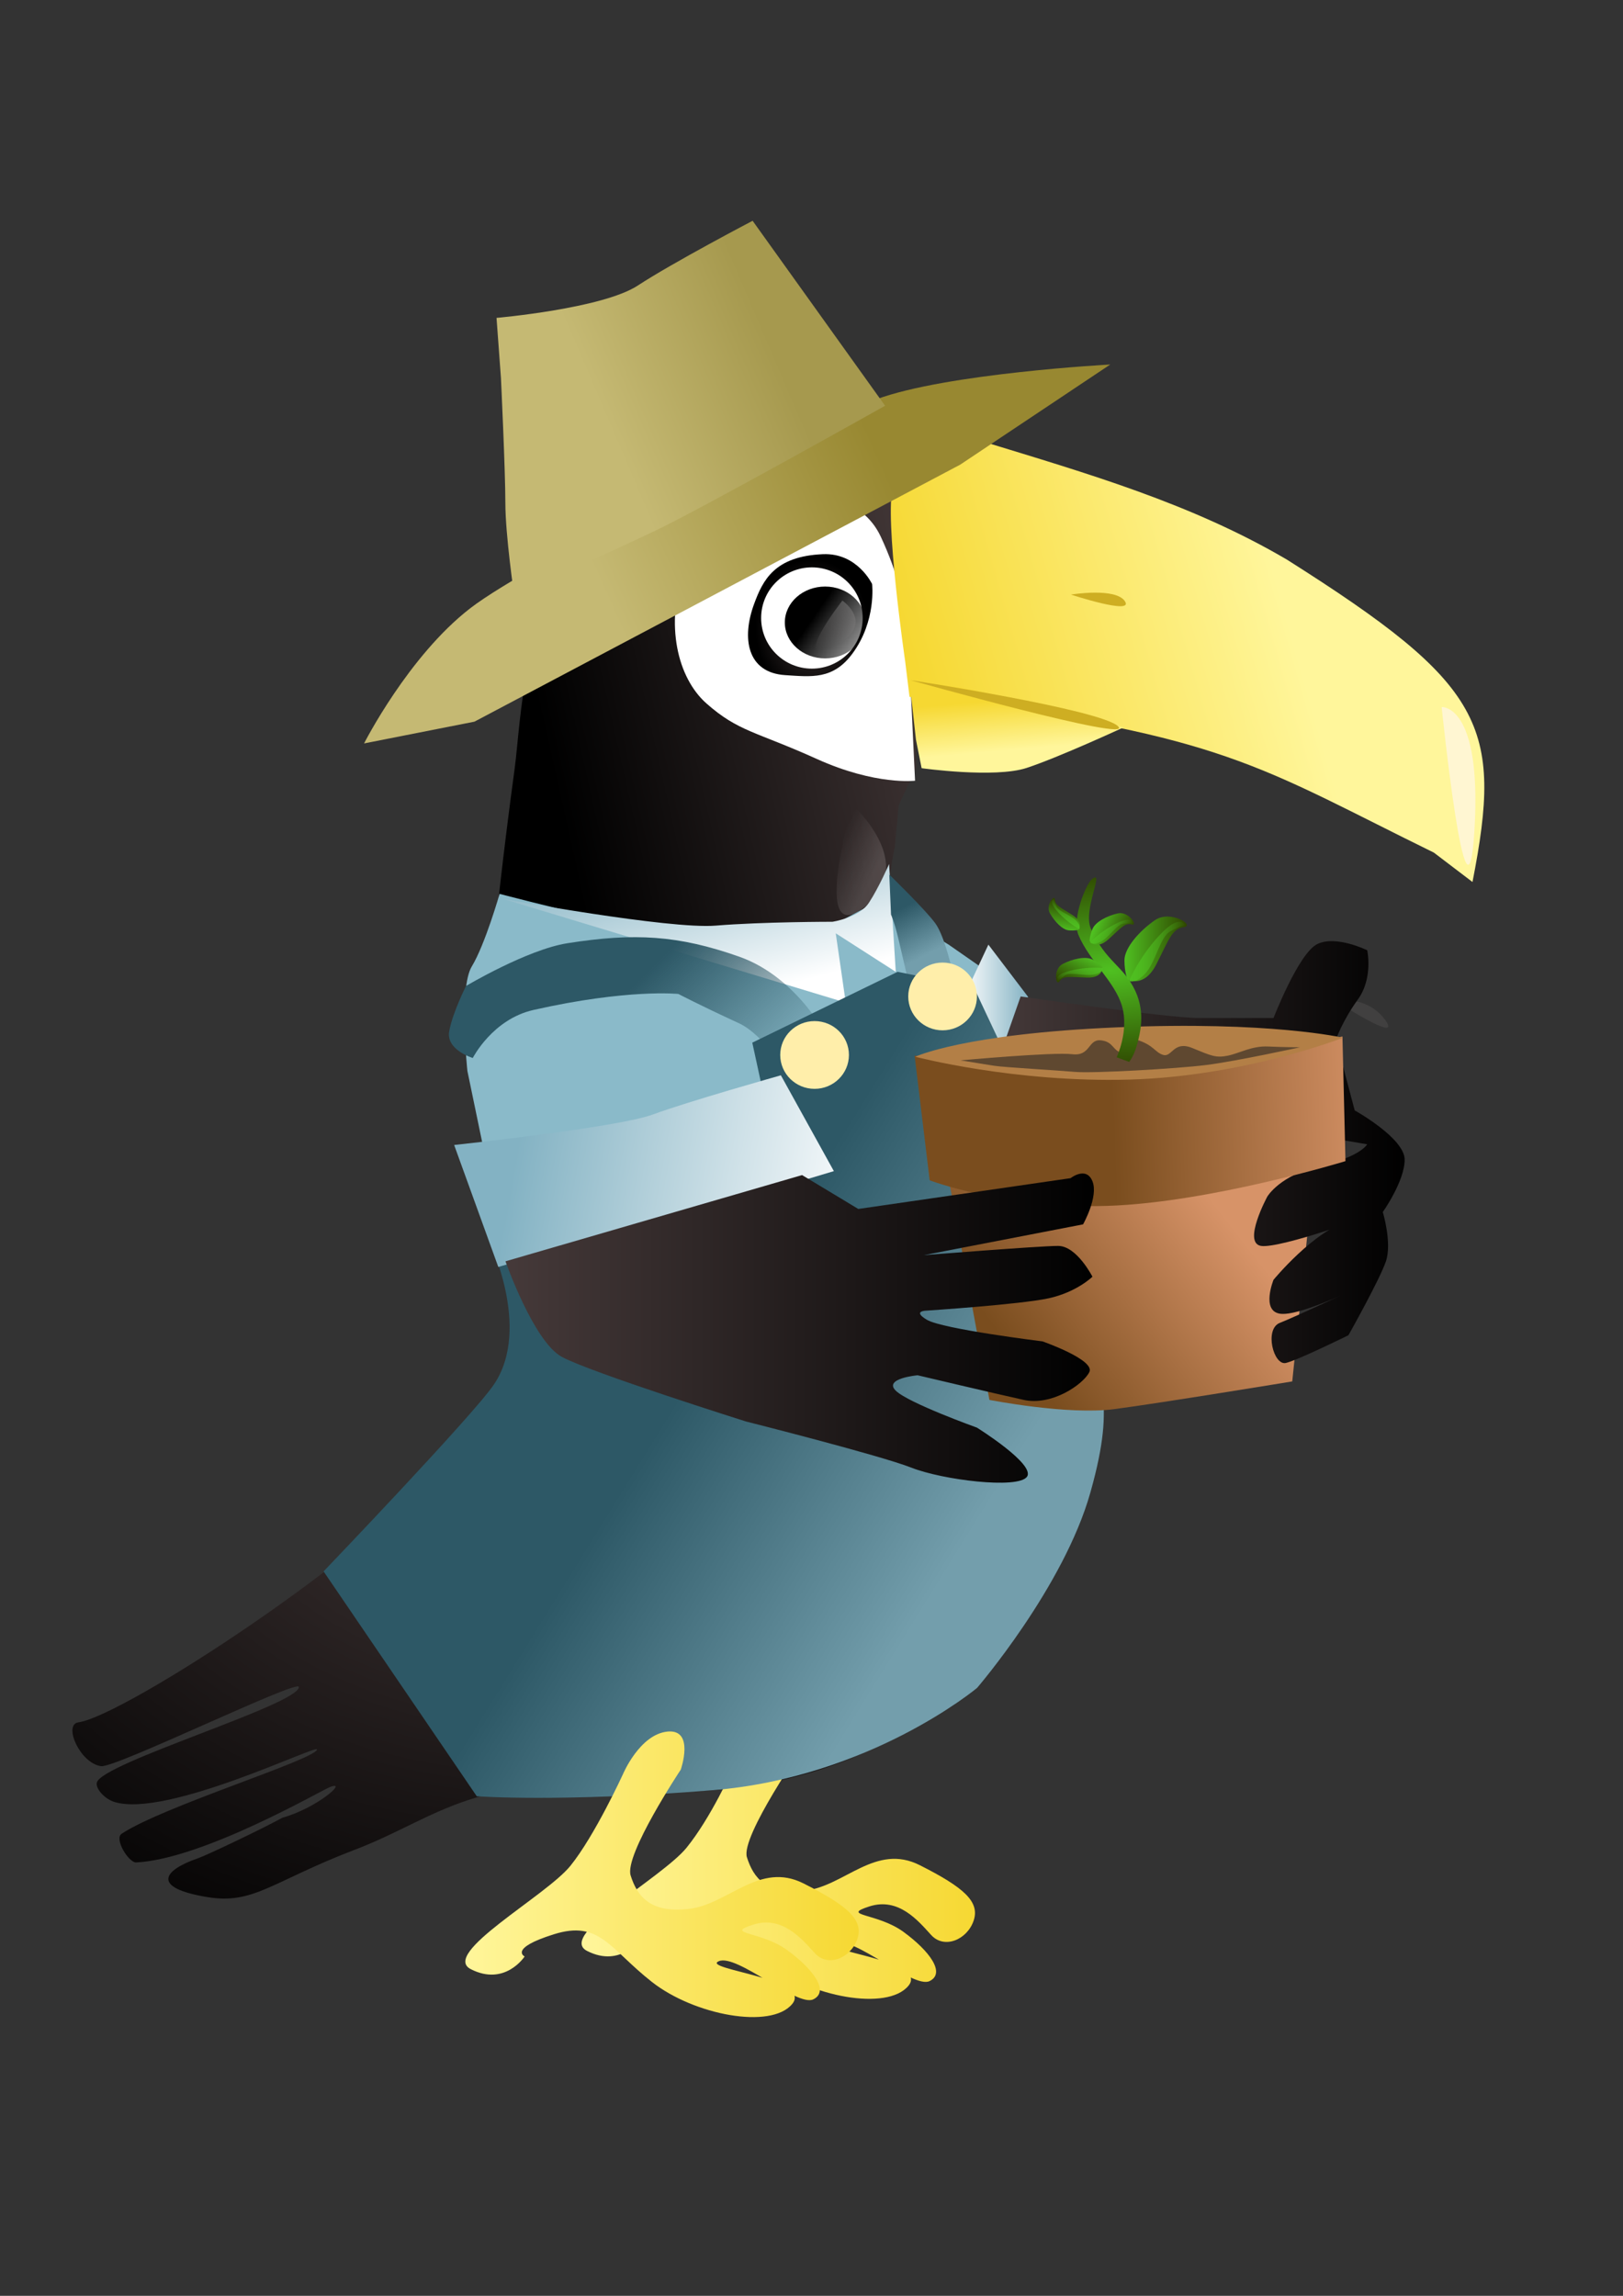 <?xml version="1.0" encoding="UTF-8" standalone="no"?>
<svg viewBox="0 0 744.094 1052.362" xmlns="http://www.w3.org/2000/svg" xmlns:xlink="http://www.w3.org/1999/xlink">
<rect x="0" y="0" width="744.094" height="1052.362" fill="#333333" stroke="none"/>
<defs>
<linearGradient id="linearGradient3463-9-4">
<stop offset="0" stop-color="#fff69b"/>
<stop offset="1" stop-color="#f6d832"/>
</linearGradient>
<linearGradient id="linearGradient3826-2">
<stop offset="0" stop-color="#463a3a"/>
<stop offset="1"/>
</linearGradient>
<linearGradient gradientUnits="userSpaceOnUse" id="linearGradient4052-4" x1="-180.316" x2="-187.125" y1="588.638" y2="592.908">
<stop offset="0"/>
<stop offset="1" stop-opacity="0"/>
</linearGradient>
<linearGradient gradientTransform="matrix(-.42,-1.273,-1.519,.504,1248.855,554.194)" gradientUnits="userSpaceOnUse" id="linearGradient4128-2" x1="-186.521" x2="-181.427">
<stop offset="0" stop-color="#e3d4d4" stop-opacity="0"/>
<stop offset="1" stop-color="#eee"/>
</linearGradient>
<linearGradient gradientTransform="matrix(.06,-.495,-1.356,-.659,1380.018,1457.605)" gradientUnits="userSpaceOnUse" id="linearGradient4343-6" x1="-238.936" x2="-238.413" y1="683.216" y2="688.007">
<stop offset="0" stop-color="#fff5f5"/>
<stop offset="1" stop-color="#fff5f5" stop-opacity="0"/>
</linearGradient>
<linearGradient id="linearGradient4997">
<stop offset="0" stop-color="#fff"/>
<stop offset="1" stop-color="#83b2c3"/>
</linearGradient>
<linearGradient gradientUnits="userSpaceOnUse" id="linearGradient4961" x1="407.009" x2="428.672" y1="1137.575" y2="1159.004">
<stop offset="0" stop-color="#2d5866"/>
<stop offset="1" stop-color="#2d5866" stop-opacity="0"/>
</linearGradient>
<linearGradient id="linearGradient4947">
<stop offset="0" stop-color="#2d5866"/>
<stop offset="1" stop-color="#739eac"/>
</linearGradient>
<linearGradient id="linearGradient4730">
<stop offset="0" stop-color="#d79368"/>
<stop offset="1" stop-color="#7a4d1e"/>
</linearGradient>
<linearGradient id="linearGradient4752">
<stop offset="0" stop-color="#4fc021"/>
<stop offset="1" stop-color="#2f4600"/>
</linearGradient>
<linearGradient id="linearGradient4772">
<stop offset="0" stop-color="#4fc021"/>
<stop offset="1" stop-color="#4fc021" stop-opacity="0"/>
</linearGradient>
<linearGradient gradientUnits="userSpaceOnUse" id="linearGradient4943" x1="197.857" x2="243.571" y1="939.148" y2="919.148">
<stop offset="0" stop-color="#c5b973"/>
<stop offset="1" stop-color="#988831"/>
</linearGradient>
<linearGradient gradientUnits="userSpaceOnUse" id="linearGradient4945" x1="198.571" x2="225.714" y1="911.648" y2="900.219">
<stop offset="0" stop-color="#c5b973"/>
<stop offset="1" stop-color="#a6994e"/>
</linearGradient>
<linearGradient gradientUnits="userSpaceOnUse" id="linearGradient5152-5" x1="212.311" x2="394.732" xlink:href="#linearGradient3463-9-4"/>
<linearGradient gradientTransform="matrix(-1.034,0,0,1.016,245.872,487.402)" gradientUnits="userSpaceOnUse" id="linearGradient3834-9" x1="-203.539" x2="-138.142" xlink:href="#linearGradient3826-2" y1="604.262" y2="618.405"/>
<linearGradient gradientTransform="matrix(-1,0,0,1,250.814,495.44)" gradientUnits="userSpaceOnUse" id="linearGradient4648" x1="-252.013" x2="-193.935" xlink:href="#linearGradient3463-9-4" y1="576.605" y2="593.02"/>
<linearGradient gradientTransform="matrix(-1,0,0,1.203,250.814,370.739)" gradientUnits="userSpaceOnUse" id="linearGradient4022-5" x1="-207.314" x2="-206.814" xlink:href="#linearGradient3463-9-4" y1="610.992" y2="604.066"/>
<linearGradient gradientUnits="userSpaceOnUse" id="linearGradient5019" x1="453.571" x2="464.286" xlink:href="#linearGradient4997"/>
<linearGradient gradientUnits="userSpaceOnUse" id="linearGradient5003" x1="431.506" x2="423.93" xlink:href="#linearGradient4997" y1="1142.324" y2="1114.039"/>
<linearGradient gradientUnits="userSpaceOnUse" id="linearGradient4977" x1="444.962" x2="448.956" xlink:href="#linearGradient4947" y1="1130.765" y2="1138.443"/>
<linearGradient gradientUnits="userSpaceOnUse" id="linearGradient4953" x1="431.848" x2="476.255" xlink:href="#linearGradient4947" y1="1172.002" y2="1199.145"/>
<linearGradient gradientUnits="userSpaceOnUse" id="linearGradient5011" x1="438.604" x2="381.339" xlink:href="#linearGradient4997" y1="1182.334" y2="1172.232"/>
<linearGradient gradientUnits="userSpaceOnUse" id="linearGradient4728" x1="496.413" x2="464.078" xlink:href="#linearGradient4730" y1="1182.344" y2="1207.093"/>
<linearGradient gradientUnits="userSpaceOnUse" id="linearGradient4718" x1="458.527" x2="525.197" xlink:href="#linearGradient3826-2"/>
<linearGradient gradientUnits="userSpaceOnUse" id="linearGradient4744" x1="521.182" x2="478.24" xlink:href="#linearGradient4730" y1="1172.9" y2="1174.416"/>
<linearGradient gradientUnits="userSpaceOnUse" id="linearGradient4700" x1="379.235" x2="475.428" xlink:href="#linearGradient3826-2"/>
<linearGradient gradientUnits="userSpaceOnUse" id="linearGradient4768" x1="479.867" x2="489.953" xlink:href="#linearGradient4752"/>
<linearGradient gradientUnits="userSpaceOnUse" id="linearGradient4778" x1="480.163" x2="490.051" xlink:href="#linearGradient4772"/>
<linearGradient gradientTransform="matrix(.053,-.496,.499,.053,-45.061,1224.438)" gradientUnits="userSpaceOnUse" id="linearGradient4800" x1="287.01" x2="297.095" xlink:href="#linearGradient4752"/>
<linearGradient gradientTransform="matrix(.049,-.458,.519,.055,-63.819,1210.959)" gradientUnits="userSpaceOnUse" id="linearGradient4778-3" x1="286.762" x2="297.485" xlink:href="#linearGradient4772"/>
<linearGradient gradientTransform="matrix(.534,.248,-.228,.58,550.705,481.098)" gradientUnits="userSpaceOnUse" id="linearGradient4800-0" x1="287.01" x2="297.095" xlink:href="#linearGradient4752"/>
<linearGradient gradientTransform="matrix(.492,.229,-.238,.604,572.057,463.567)" gradientUnits="userSpaceOnUse" id="linearGradient4778-8" x1="286.762" x2="297.485" xlink:href="#linearGradient4772"/>
<linearGradient gradientTransform="matrix(-.243,.536,.552,.291,-9.155,693.68)" gradientUnits="userSpaceOnUse" id="linearGradient4876" x1="287.01" x2="297.095" xlink:href="#linearGradient4752"/>
<linearGradient gradientTransform="matrix(-.224,.494,.574,.303,-36.774,694.307)" gradientUnits="userSpaceOnUse" id="linearGradient4778-8-2" x1="286.762" x2="297.485" xlink:href="#linearGradient4772"/>
<linearGradient gradientUnits="userSpaceOnUse" id="linearGradient5242" x1="265.612" x2="448.033" xlink:href="#linearGradient3463-9-4"/>
<radialGradient cx="-124.413" cy="601.844" gradientTransform="matrix(-1.184,.012,.014,1.459,273.646,208.885)" gradientUnits="userSpaceOnUse" id="radialGradient3874-7" r="7.768" xlink:href="#linearGradient3826-2"/>
<radialGradient cx="284.501" cy="1005.038" gradientTransform="matrix(6.187,.184,-.092,3.101,-1190.151,-2027.381)" gradientUnits="userSpaceOnUse" id="radialGradient4758" r="5.228" xlink:href="#linearGradient4752"/>
<radialGradient cx="82.745" cy="843.565" gradientTransform="matrix(-.09,-2.536,3.341,-.119,-2560.693,960.074)" gradientUnits="userSpaceOnUse" id="radialGradient4609" r="110.789" xlink:href="#linearGradient3826-2"/>
</defs>
<path d="m291.006,445.865c0,0 9.804,46.98-4.274,81.798-35.77,88.469-68.73,130.57-79.193,139.543-35.981,44.908-151.111,119.531-171.612,122.29-7.049.948.685,18.746 10.425,20.087 6.586.907 90.579-40.1 90.665-36.322 .181,8.012-90.382,34.792-92.621,43.845-.653,2.642 3.37,7.448 8.126,8.905 24.126,7.39 93.544-26.849 92.822-24.05-1.223,4.742-70.323,25.904-89.568,38.591-3.569,2.353 3.257,13.336 6.662,13.163 30.862-1.571 85.217-33.252 89.04-34.645 8.25-3.007-6.169,9.731-21.946,14.117-9.592,5.262-34.702,17.215-38.804,18.629-16.169,5.576-21.422,13.554 4.409,17.796 21.066,3.459 29.319-6.99 66.763-21.426 39.194-14.708 55.705-37.244 134.281-27.694 34.397,3.44 102.86-4.276 145.334-48.501 72.062-75.033 67.056-147.186 57.884-190.754s-27.239-97.538-27.239-97.538z" fill="url(#radialGradient4609)"/>
<path d="m369.002,799.495c0,0-29.56,42.369-26.569,51.831s8.973,17.47 26.918,15.286 32.152-21.837 52.34-11.647 27.666,16.742 24.675,25.477-13.459,13.103-19.441,6.551-14.954-17.47-28.413-13.103 3.739,2.912 15.702,11.647c11.963,8.735 19.441,18.926 11.963,22.566s-35.143-21.11-43.368-17.47 43.368,8.007 33.647,19.654-44.863,5.096-64.304-10.191-23.927-28.389-44.863-21.838-13.459,10.191-13.459,10.191-8.973,13.831-24.675,5.823c-13.972-7.125 34.395-33.484 45.611-47.315s20.936-35.668 20.936-35.668z" fill="url(#linearGradient5242)"/>
<g transform="matrix(2.834,0,0,2.795,-844.419,-2745.919)">
<path d="m452.812,1054.404c0,0-11.071-3.986-24.694-3.473-21.061,2.708-30.786,6.973-34.869,13.97-10.916,18.704-10.996,35.836-12.03,43.578-1.988,14.883-2.945,24.592-2.945,24.592s31.787,10.945 38.987,12.215 22.359,2.133 26.79,1.77-2.385-10.369-2.57-14.542 1.24-11.26 1.24-11.26l.637-6.787 2.845-6.134-1.144-33.61c0,0-.554-10.523.185-12.7s3.138-5.08 4.43-6.168 3.138-1.452 3.138-1.452z" fill="url(#linearGradient3834-9)"/>
<path d="m444.028,1081.017c0,0-.78-4.46-3.571-10.536-3.036-6.607-10.32-7.24-16.25-6.964-7.679.357-12.321,2.857-15.536,12.143s-1.059,17.991 3.571,22.143c5.179,4.643 7.97,4.574 17.857,9.107 9.514,4.362 15.893,3.571 15.893,3.571l-.893-19.107z" fill="#fff"/>
<path d="m439.043,1078.218c0,0 .728,6.046-3.181,11.412-3.14,4.31-6.626,3.804-10.867,3.532-6.175-.396-7.095-6.032-5.036-11.684 1.42-3.897 3.284-7.815 11.132-8.152 5.567-.239 7.951,4.891 7.951,4.891z" fill="url(#radialGradient3874-7)"/>
<path d="m-178.036,586.559c0,2.022-1.879,3.661-4.196,3.661s-4.196-1.639-4.196-3.661 1.879-3.661 4.196-3.661 4.196,1.639 4.196,3.661z" fill="#fff" transform="matrix(-1.957,0,0,2.268,72.676,-246.523)"/>
<path d="m-177.857,589.326c0,1.775-1.479,3.214-3.304,3.214s-3.304-1.439-3.304-3.214 1.479-3.214 3.304-3.214 3.304,1.439 3.304,3.214z" fill="url(#linearGradient4052-4)" transform="matrix(-1.973,0,0,1.833,74.014,4.292)"/>
<path d="m506.171,1074.231c-15.503-9.247-32.387-14.157-49.464-19.464l-5.893-.893c0,0-6.964,3.393-8.393,8.393s1.964,28.571 1.964,28.571l.714,5.893c0,0 4.107.357 11.071,1.25 40.673,5.57 46.938,10.96 73.75,24.286l6.25,4.821c4.963-25.66 2-32.334-30-52.857z" fill="url(#linearGradient4648)"/>
<path d="m447.055,1108.423c0,0 11.795,1.682 16.973-.037s15.714-6.66 15.714-6.66-13.036-3.223-20.357-5.157-14.286-2.363-14.286-2.363l1.041,9.553z" fill="url(#linearGradient4022-5)"/>
<path d="m445.268,1093.992c0,0 30.81,4.798 33.588,7.576s-33.588-7.576-33.588-7.576z" fill="#ceae22"/>
<path d="m471.216,1079.953c0,0 7.236-1.215 8.732,1.102s-8.732-1.102-8.732-1.102z" fill="#ceae22"/>
<path d="m434.236,1080.936c0,0 5.68,3.974-1.472,7.561s1.472-7.561 1.472-7.561z" fill="url(#linearGradient4128-2)" opacity=".24"/>
<path d="m531.183,1098.395c0,0 6.508-.537 5.314,20.048-1.193,20.585-5.314-20.048-5.314-20.048z" fill="#fff5f5" fill-opacity=".611"/>
<path d="m513.884,1146.502c0,0 5.157-.952 8.158,3.208s-8.158-3.208-8.158-3.208z" fill="#fff5f5" fill-opacity=".072"/>
<path d="m435.826,1114.426c0,0 10.869,9.71 2.001,16.779s-2.001-16.779-2.001-16.779z" fill="url(#linearGradient4343-6)" opacity=".151"/>
<path d="m378.781,1129.036c0,0 31.219,8.326 40.505,8.326s11.429-2.143 11.429-2.143l9.286-5 11.429,7.143 12.143,8.571-4.286,11.429-4.286-10-28.571,16.428 5.714,10.714c0,0-28.571,7.857-35,9.286s-17.143,5.714-17.143,5.714l-6.429-31.429c0,0-1.429-13.571.714-17.143s4.495-11.898 4.495-11.898z" fill="#8abac9"/>
<path d="m458.571,1157.362 5.714-11.429-6.429-8.571-4.286,9.286z" fill="url(#linearGradient5019)"/>
<path d="m379.23,1129.823c0,0 26.966,5.051 34.516,4.419s18.876-.631 18.876-.631 4.315-.631 5.933-3.157 3.236-6.313 3.236-6.313l1.079,17.678-9.708-6.314 1.618,11.364z" fill="url(#linearGradient5003)"/>
<path d="m374.444,1155.949c0,0 3.183-6.354 9.815-7.874 15.268-3.5 23.447-2.625 23.447-2.625s3.272,1.75 9.815,4.812c4.052,1.896 8.179,8.749 8.179,8.749l6.543-5.687c0,0-4.907-10.499-14.722-13.999s-16.903-3.937-27.809-2.187c-6.461,1.037-16.358,6.999-16.358,6.999s-2.181,4.375-2.726,7.437 3.817,4.375 3.817,4.375z" fill="url(#linearGradient4961)"/>
<path d="m445.019,1143.869 7.123-1.645c0,0-1.275-6.119-2.861-8.344s-7.454-8.005-7.454-8.005l.278,6.571c0,0 .527,1.089 1.209,4.042l1.705,7.382z" fill="url(#linearGradient4977)"/>
<path d="m419.661,1153.435 23.511-11.617 12.315,2.525 10.076,21.718c0,0 8.377,15.162 8.957,29.8 .56,14.142 4.323,15.158-.155,31.32-4.313,15.565-18.339,32.078-18.339,32.078s-17.338,14.698-42.844,16.782c-24.586,2.008-38.095.987-38.095.987l-24.78-36.879c0,0 24.198-25.606 27.558-30.651 6.224-9.343-.967-23.991-.967-23.991s24.29,3.788 33.246-1.768 12.875-14.647 12.875-14.647z" fill="url(#linearGradient4953)"/>
<path d="m371.429,1170.219c0,0 26.429-2.857 32.143-5s20.714-6.429 20.714-6.429l8.571,15.714c0,0-25.714,7.857-31.429,9.286s-22.857,6.429-22.857,6.429z" fill="url(#linearGradient5011)"/>
<path d="m242.437,1019.027c0,3.068-2.487,5.556-5.556,5.556s-5.556-2.487-5.556-5.556 2.487-5.556 5.556-5.556 5.556,2.487 5.556,5.556z" fill="#fea" transform="translate(192.857,136.429)"/>
<path d="m242.437,1019.027c0,3.068-2.487,5.556-5.556,5.556s-5.556-2.487-5.556-5.556 2.487-5.556 5.556-5.556 5.556,2.487 5.556,5.556z" fill="#fea" transform="translate(213.565,126.832)"/>
<path d="m458.022,1212.024c0,0 12.627,2.525 20.203,1.515s28.789-4.546 28.789-4.546l3.536-34.85c0,0-36.365,6.061-40.911,5.051s-18.688-6.061-18.688-6.061z" fill="url(#linearGradient4728)"/>
<path d="m463.073,1145.859c0,0 23.739,3.536 28.789,3.536h12.122c0,0 4.041-10.607 7.071-12.122s8.081,1.01 8.081,1.01 1.01,4.546-1.515,8.081-3.536,6.566-3.536,6.566l3.03,11.617c0,0 8.081,4.546 8.081,8.081s-3.536,8.586-3.536,8.586 1.515,5.051.505,8.081-6.061,12.122-6.061,12.122-8.081,4.041-10.102,4.546-3.536-5.556-1.01-6.566 12.122-5.556 12.122-5.556-9.091,4.546-12.122,4.041-1.01-5.556-1.01-5.556 6.566-8.081 12.122-9.596-11.112,4.546-14.142,4.041 1.01-8.081 1.01-8.081 2.02-3.535 8.586-5.051 7.576-3.535 7.576-3.535l-32.325-5.556-28.284-5.556z" fill="url(#linearGradient4718)"/>
<path d="m445.921,1155.57 2.437,20.44c0,0 12.185,4.717 28.757,4.193s38.506-7.337 38.506-7.337l-.487-20.44c0,0-26.32,5.241-35.581,5.241s-33.631-2.096-33.631-2.096z" fill="url(#linearGradient4744)"/>
<path d="m379.735,1189.296 47.982-14.142 9.091,5.556 34.345-5.051c0,0 2.525-2.02 3.536.505s-1.515,7.071-1.515,7.071l-25.759,5.051c0,0 18.688-1.515 21.718-1.515s5.556,5.051 5.556,5.051-2.525,2.525-7.071,3.536-19.698,2.02-19.698,2.02-2.525,0 0,1.515 18.688,3.535 18.688,3.535 8.586,3.03 7.576,5.051-6.061,5.556-10.607,4.546-17.173-4.041-17.173-4.041-5.556.505-3.536,2.525 13.132,6.061 13.132,6.061 9.596,6.061 8.081,8.081-13.637.505-18.688-1.515-26.769-7.576-26.769-7.576-25.254-8.081-29.799-10.607-9.091-15.657-9.091-15.657z" fill="url(#linearGradient4700)"/>
<path d="m446.027,1155.746c0,0 7.76-3.748 32.592-4.819s36.604,1.702 36.604,1.702-15.911,6.329-34.535,6.864-34.661-3.748-34.661-3.748z" fill="#b37f46"/>
<path d="m453.35,1156.34c0,0 15.026-1.389 18.056-1.01s2.525-2.525 4.672-2.273 1.768,1.768 3.662,2.147-.884-3.157 2.02-2.273 3.03,2.147 4.419,2.525 1.641-2.399 4.672-1.136 3.788,1.641 5.682,1.263 3.914-1.641 6.566-1.515 5.177.126 5.177.126-10.228,2.273-15.152,2.904-18.435,1.389-21.213,1.137-11.617-.758-13.132-1.01l-5.43-.884z" fill="#5f4830"/>
<path d="m478.604,1155.835c0,0 2.02-4.293.884-8.334s-5.303-7.45-7.071-11.743c-1.106-2.685 1.279-8.368 2.147-9.091 2.273-1.894-1.494,4.956-.126,8.081 2.381,5.439 5.303,6.061 7.197,10.228 1.65,3.63.758,6.945.253,8.839s-1.263,2.778-1.263,2.778z" fill="url(#radialGradient4758)"/>
<path d="m480.372,1143.081c0,0 2.652,1.515 4.672-2.525s2.525-5.808 4.419-6.061-2.147-2.904-4.672-1.137-4.924,4.546-4.924,6.566 .505,3.157.505,3.157z" fill="url(#linearGradient4768)"/>
<path d="m489.589,1134.137c0,0-.699-1.97-4.075,1.708s-4.89,7.487-4.89,7.487 1.048.525 2.678-1.313 2.329-5.911 3.959-6.83 2.329-1.051 2.329-1.051z" fill="url(#linearGradient4778)"/>
<path d="m472.429,1134.928c0,0 .896-1.236-1.015-2.453s-2.766-1.561-2.792-2.514-1.562.912-.813,2.259 2.009,2.685 3.018,2.792 1.602-.084 1.602-.084z" fill="url(#linearGradient4800)"/>
<path d="m468.45,1129.879c0,0-1.02.243.638,2.113s3.479,2.824 3.479,2.824 .317-.492-.515-1.399-2.827-1.468-3.2-2.326-.402-1.212-.402-1.212z" fill="url(#linearGradient4778-3)"/>
<path d="m474.231,1136.777c0,0 1.069,1.538 3.07-.305s2.674-2.744 3.743-2.42-.482-2.219-2.234-1.82-3.666,1.415-4.128,2.588-.451,1.958-.451,1.958z" fill="url(#linearGradient4800-0)"/>
<path d="m481.194,1133.875c0,0 .077-1.317-2.565-.021s-4.32,3.131-4.32,3.131 .439.565 1.729-.097 2.593-2.852 3.673-2.981 1.483-.032 1.483-.032z" fill="url(#linearGradient4778-8)"/>
<path d="m476.306,1140.995c0,0 .192,1.863-2.527,1.77s-3.817-.337-4.416.605-1.081-1.997.507-2.836 3.703-1.317 4.817-.729 1.619,1.19 1.619,1.19z" fill="url(#linearGradient4876)"/>
<path d="m469.135,1143.333c0,0-.917-.948 1.931-1.688s5.317-.442 5.317-.442 .035.715-1.374,1.054-3.825-.472-4.728.134-1.145.943-1.145.943z" fill="url(#linearGradient4778-8-2)"/>
<g transform="translate(196.857,138.429)">
<path d="m160,965.934c0,0 7.143-14.286 17.143-22.143s54.286-30 65.714-34.286 37.857-5.714 37.857-5.714l-24.286,16.429-78.571,42.143z" fill="url(#linearGradient4943)"/>
<path d="m181.429,896.145c0,0 17.143-1.517 22.857-5.309s18.571-10.617 18.571-10.617l21.429,30.335c0,0-29.286,16.684-37.143,20.476s-22.857,10.617-22.857,10.617-1.429-9.859-1.429-15.168-.714-20.476-.714-20.476z" fill="url(#linearGradient4945)"/>
</g>
</g>
<path d="m312.122,811.159c0,0-25.981,39.068-22.99,48.531s8.973,17.47 26.918,15.286 32.152-21.837 52.34-11.647 27.666,16.742 24.675,25.477-13.459,13.103-19.441,6.551-14.954-17.47-28.413-13.103 3.739,2.912 15.702,11.647c11.963,8.735 19.441,18.926 11.963,22.565s-35.143-21.109-43.368-17.47 43.368,8.007 33.647,19.654-44.863,5.096-64.304-10.191-23.927-28.389-44.863-21.838-13.459,10.191-13.459,10.191-8.973,13.831-24.675,5.823c-13.972-7.125 34.395-33.484 45.611-47.315s24.179-42.154 24.179-42.154 7.624-18.125 20.315-19.432 6.162,17.422 6.162,17.422z" fill="url(#linearGradient5152-5)"/>
</svg>
